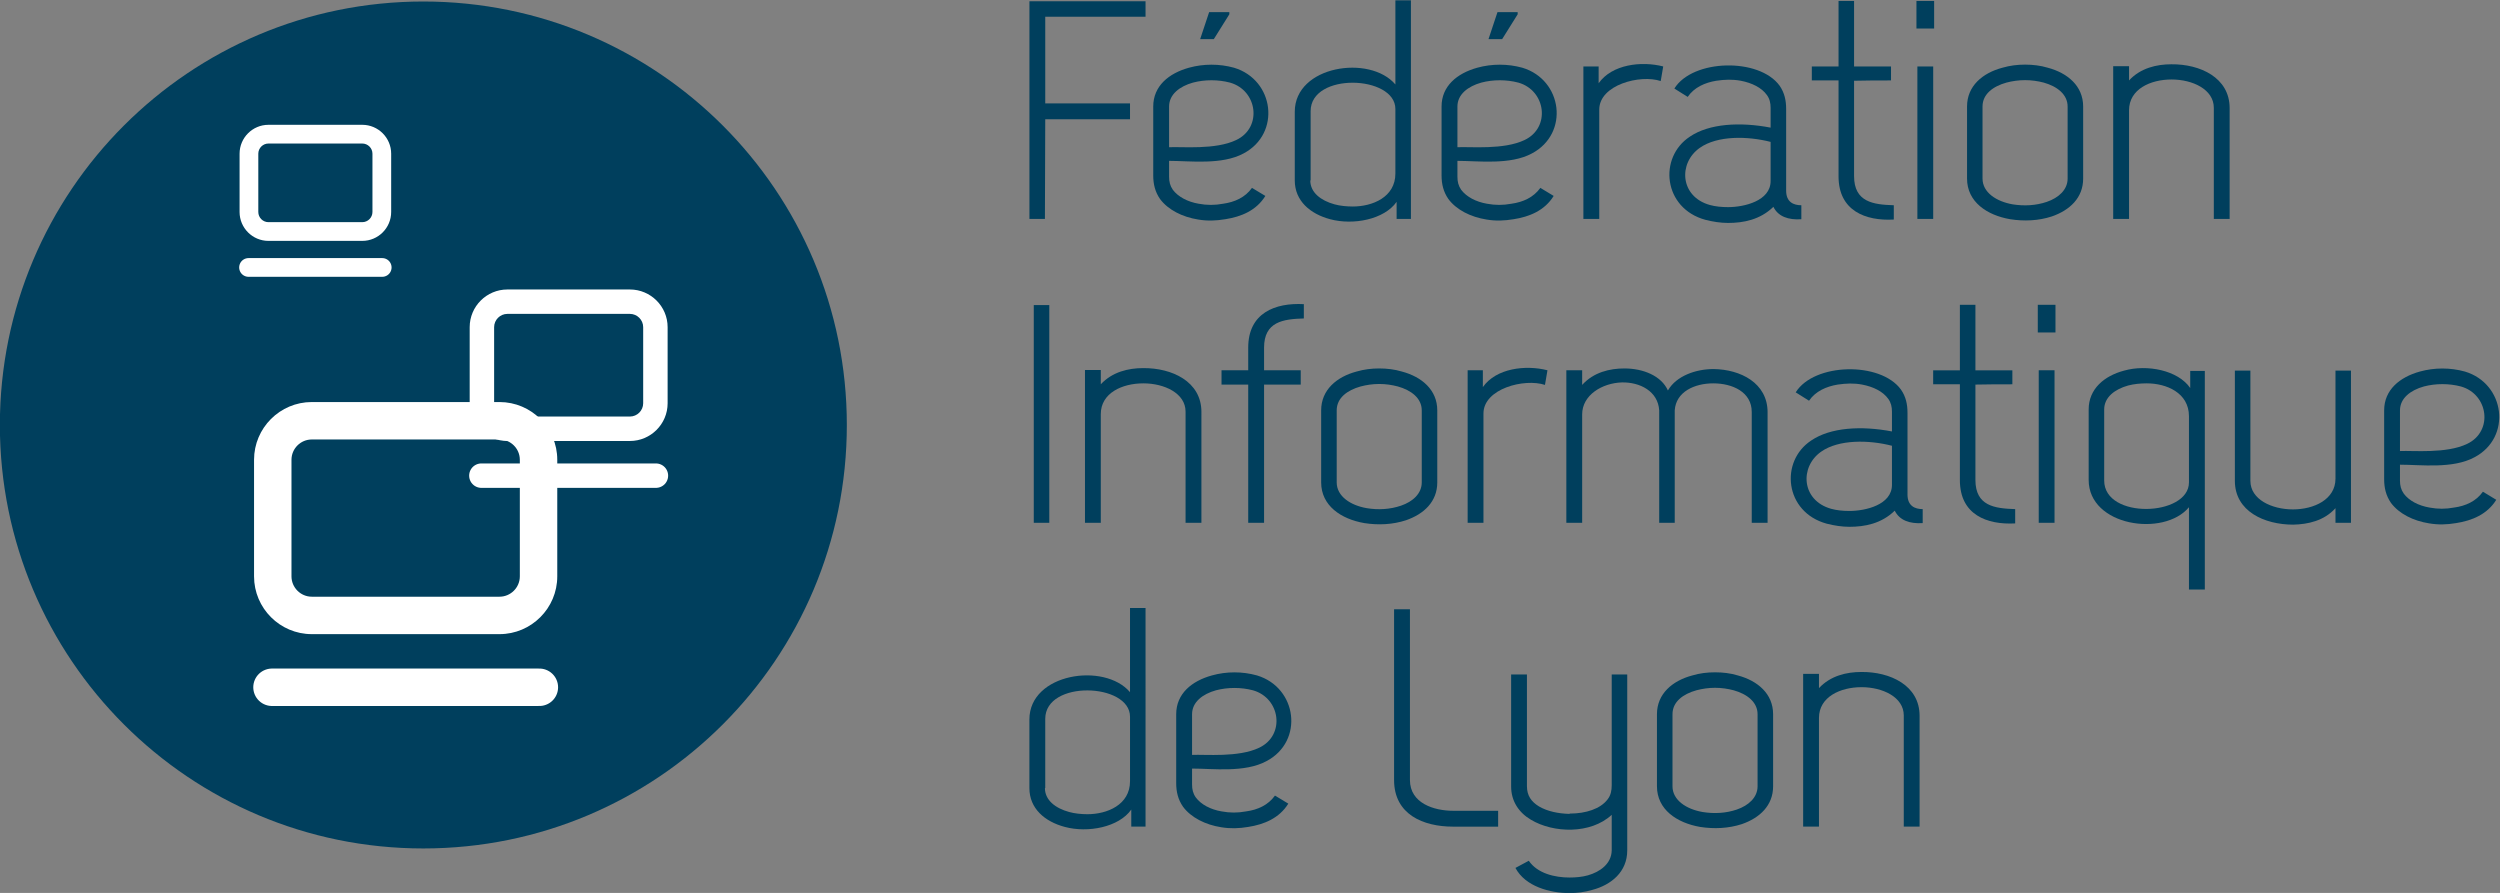 <?xml version="1.0" encoding="UTF-8" standalone="no"?>
<svg
   xmlns:dc="http://purl.org/dc/elements/1.1/"
   xmlns:cc="http://creativecommons.org/ns#"
   xmlns:rdf="http://www.w3.org/1999/02/22-rdf-syntax-ns#"
   xmlns:svg="http://www.w3.org/2000/svg"
   xmlns="http://www.w3.org/2000/svg"
   viewBox="0 0 318.511 113.765"
   height="113.765"
   width="318.511"
   xml:space="preserve"
   id="svg2"
   version="1.1"><rect x="0" y="0" width="318.511" height="113.765" fill="#808080" stroke="none"/><defs
     id="defs6"><clipPath
       id="clipPath24"
       clipPathUnits="userSpaceOnUse"><path
         id="path22"
         d="m 46,38 h 240 v 87 H 46 Z" /></clipPath></defs><g
     transform="matrix(1.333,0,0,-1.333,-62.427,164.943)"
     id="g10"><g
       id="g12" /><g
       id="g14"><g
         transform="translate(0,-0.5)"
         id="g16"><g
           id="g18"><g
             clip-path="url(#clipPath24)"
             id="g20"><g
               id="g26"><path
                 id="path28"
                 style="fill:#003f5d;fill-opacity:1;fill-rule:nonzero;stroke:none"
                 d="m 127.77,83.617 c 0,-22.351 -18.122,-40.472 -40.477,-40.472 -22.352,0 -40.473,18.121 -40.473,40.472 0,22.356 18.121,40.477 40.473,40.477 22.355,0 40.477,-18.121 40.477,-40.477" /><path
                 id="path30"
                 style="fill:#ffffff;fill-opacity:1;fill-rule:nonzero;stroke:none"
                 d="M 94.574,85.812 H 76.633 c -3.043,0 -5.52,-2.476 -5.52,-5.519 V 69.152 c 0,-3.047 2.477,-5.523 5.52,-5.523 h 17.941 c 3.043,0 5.52,2.476 5.52,5.523 v 11.141 c 0,3.043 -2.477,5.519 -5.52,5.519 m 0,-3.578 c 1.067,0 1.942,-0.871 1.942,-1.941 V 69.152 c 0,-1.07 -0.875,-1.945 -1.942,-1.945 H 76.633 c -1.067,0 -1.942,0.875 -1.942,1.945 v 11.141 c 0,1.07 0.875,1.941 1.942,1.941 h 17.941" /><path
                 id="path32"
                 style="fill:none;stroke:#ffffff;stroke-width:3.578;stroke-linecap:round;stroke-linejoin:miter;stroke-miterlimit:10;stroke-dasharray:none;stroke-opacity:1"
                 d="M 72.828,58.551 H 98.383" /><path
                 id="path34"
                 style="fill:#ffffff;fill-opacity:1;fill-rule:nonzero;stroke:none"
                 d="M 107.035,96.57 H 95.328 c -1.988,0 -3.605,-1.617 -3.605,-3.601 v -7.274 c 0,-1.988 1.617,-3.605 3.605,-3.605 h 11.707 c 1.988,0 3.606,1.617 3.606,3.605 v 7.274 c 0,1.984 -1.618,3.601 -3.606,3.601 m 0,-2.332 c 0.699,0 1.27,-0.574 1.27,-1.269 v -7.274 c 0,-0.699 -0.571,-1.269 -1.27,-1.269 H 95.328 c -0.699,0 -1.269,0.57 -1.269,1.269 v 7.274 c 0,0.695 0.57,1.269 1.269,1.269 h 11.707" /><path
                 id="path36"
                 style="fill:none;stroke:#ffffff;stroke-width:2.335;stroke-linecap:round;stroke-linejoin:miter;stroke-miterlimit:10;stroke-dasharray:none;stroke-opacity:1"
                 d="m 92.84,78.777 h 16.683" /><path
                 id="path38"
                 style="fill:#ffffff;fill-opacity:1;fill-rule:nonzero;stroke:none"
                 d="m 81.457,112.309 h -8.969 c -1.519,0 -2.758,-1.239 -2.758,-2.762 v -5.57 c 0,-1.524 1.239,-2.762 2.758,-2.762 h 8.969 c 1.523,0 2.762,1.238 2.762,2.762 v 5.57 c 0,1.523 -1.239,2.762 -2.762,2.762 m 0,-1.789 c 0.535,0 0.973,-0.438 0.973,-0.973 v -5.57 c 0,-0.536 -0.438,-0.973 -0.973,-0.973 h -8.969 c -0.531,0 -0.968,0.437 -0.968,0.973 v 5.57 c 0,0.535 0.437,0.973 0.968,0.973 h 8.969" /><path
                 id="path40"
                 style="fill:none;stroke:#ffffff;stroke-width:1.789;stroke-linecap:round;stroke-linejoin:miter;stroke-miterlimit:10;stroke-dasharray:none;stroke-opacity:1"
                 d="M 70.586,98.676 H 83.363" /><path
                 id="path42"
                 style="fill:#003f5d;fill-opacity:1;fill-rule:nonzero;stroke:none"
                 d="m 156.32,124.117 v -1.48 h -9.586 v -8.282 h 8.102 v -1.515 h -8.102 c 0,-0.594 -0.031,-7.926 -0.031,-9.528 h -1.48 v 20.805 z" /><path
                 id="path44"
                 style="fill:#003f5d;fill-opacity:1;fill-rule:nonzero;stroke:none"
                 d="m 164.328,123.078 h -1.93 l -0.859,-2.582 h 1.305 l 1.484,2.375 z m -5.758,-9.019 v -3.891 c 1.278,0.062 4.422,-0.266 6.41,0.684 2.524,1.187 2.047,4.75 -0.593,5.492 -1.129,0.297 -2.403,0.297 -3.532,0 -1.277,-0.356 -2.285,-1.129 -2.285,-2.285 m 0,-6.711 c 0,-0.473 0.09,-0.86 0.356,-1.246 0.508,-0.68 1.426,-1.157 2.465,-1.336 0.8,-0.149 1.543,-0.149 2.343,0 1.098,0.152 2.106,0.597 2.758,1.515 l 1.278,-0.769 c -0.86,-1.399 -2.317,-1.992 -3.829,-2.227 -0.89,-0.148 -1.691,-0.18 -2.582,-0.031 -1.511,0.238 -2.879,0.922 -3.652,1.961 -0.473,0.68 -0.652,1.422 -0.652,2.254 v 6.59 c 0,1.957 1.484,3.171 3.414,3.707 1.394,0.386 2.906,0.386 4.304,0 3.86,-1.157 4.512,-6.289 0.918,-8.192 -2.074,-1.125 -5.132,-0.711 -7.121,-0.711 z" /><path
                 id="path46"
                 style="fill:#003f5d;fill-opacity:1;fill-rule:nonzero;stroke:none"
                 d="m 180.199,113.82 c 0,3.235 -8.101,3.532 -8.101,-0.207 v -6.621 h -0.032 c 0,-1.156 1.012,-1.926 2.317,-2.285 0.531,-0.145 1.156,-0.207 1.75,-0.207 1.871,0 4.066,0.891 4.066,3.148 z m 1.485,10.387 v -20.895 h -1.368 v 1.633 c -1.187,-1.691 -4.152,-2.254 -6.351,-1.66 -1.899,0.504 -3.383,1.75 -3.383,3.707 v 6.563 c 0,4.418 7.184,5.488 9.617,2.609 v 8.043 z" /><path
                 id="path48"
                 style="fill:#003f5d;fill-opacity:1;fill-rule:nonzero;stroke:none"
                 d="m 191.887,123.078 h -1.93 l -0.859,-2.582 h 1.304 l 1.485,2.375 z m -5.758,-9.019 v -3.891 c 1.273,0.062 4.422,-0.266 6.41,0.684 2.523,1.187 2.047,4.75 -0.594,5.492 -1.129,0.297 -2.402,0.297 -3.531,0 -1.277,-0.356 -2.285,-1.129 -2.285,-2.285 m 0,-6.711 c 0,-0.473 0.09,-0.86 0.355,-1.246 0.508,-0.68 1.426,-1.157 2.465,-1.336 0.801,-0.149 1.543,-0.149 2.344,0 1.098,0.152 2.105,0.597 2.762,1.515 l 1.273,-0.769 c -0.859,-1.399 -2.316,-1.992 -3.828,-2.227 -0.891,-0.148 -1.691,-0.18 -2.582,-0.031 -1.516,0.238 -2.879,0.922 -3.652,1.961 -0.473,0.68 -0.653,1.422 -0.653,2.254 v 6.59 c 0,1.957 1.485,3.171 3.414,3.707 1.395,0.386 2.907,0.386 4.305,0 3.859,-1.157 4.512,-6.289 0.918,-8.192 -2.074,-1.125 -5.133,-0.711 -7.121,-0.711 z" /><path
                 id="path50"
                 style="fill:#003f5d;fill-opacity:1;fill-rule:nonzero;stroke:none"
                 d="m 198.168,103.312 v 14.575 h 1.457 v -1.606 c 1.277,1.813 4.094,2.141 6.172,1.606 l -0.238,-1.395 c -1.957,0.653 -5.875,-0.359 -5.875,-2.73 v -10.45 z" /><path
                 id="path52"
                 style="fill:#003f5d;fill-opacity:1;fill-rule:nonzero;stroke:none"
                 d="m 216.062,110.676 c -2.199,0.562 -5.078,0.621 -6.765,-0.567 -2.078,-1.453 -1.902,-4.66 0.949,-5.461 0.531,-0.148 1.125,-0.207 1.75,-0.207 1.543,0 4.066,0.594 4.066,2.493 z m 0,3.262 c 0,0.445 -0.089,0.859 -0.355,1.218 -0.508,0.711 -1.426,1.156 -2.492,1.364 -0.805,0.148 -1.516,0.121 -2.348,0 -1.066,-0.176 -2.105,-0.622 -2.73,-1.543 l -1.274,0.8 c 1.75,2.821 8.102,2.969 10.059,0.27 0.476,-0.684 0.625,-1.426 0.625,-2.227 v -7.804 c 0,-1.098 0.711,-1.395 1.453,-1.395 v -1.336 c -1.246,-0.09 -2.227,0.266 -2.672,1.184 -1.277,-1.242 -2.879,-1.539 -4.332,-1.539 -0.715,0 -1.453,0.117 -2.164,0.297 -4.039,1.097 -4.516,5.964 -1.484,7.953 1.836,1.246 4.777,1.422 7.714,0.859 z" /><path
                 id="path54"
                 style="fill:#003f5d;fill-opacity:1;fill-rule:nonzero;stroke:none"
                 d="m 224.039,124.148 v -6.261 h 3.531 v -1.336 c -1.187,0 -2.343,0 -3.531,-0.031 v -9.11 c 0,-2.492 1.84,-2.73 3.797,-2.789 v -1.367 c -2.699,-0.149 -5.281,0.832 -5.281,4.125 v 9.172 H 220 v 1.336 h 2.555 v 6.261 z" /><path
                 id="path56"
                 style="fill:#003f5d;fill-opacity:1;fill-rule:nonzero;stroke:none"
                 d="m 230.09,117.887 h 1.512 v -14.575 h -1.512 z m -0.09,6.261 h 1.691 v -2.64 H 230 Z" /><path
                 id="path58"
                 style="fill:#003f5d;fill-opacity:1;fill-rule:nonzero;stroke:none"
                 d="m 244.449,107.172 v 6.887 c 0,1.156 -1.008,1.929 -2.285,2.285 -0.562,0.148 -1.156,0.234 -1.781,0.234 -0.621,0 -1.215,-0.086 -1.781,-0.234 -1.278,-0.356 -2.286,-1.098 -2.286,-2.285 v -6.887 c 0,-1.336 1.336,-2.195 2.879,-2.465 1.098,-0.176 2.227,-0.117 3.266,0.238 1.129,0.387 1.988,1.157 1.988,2.227 m 1.485,0 c 0,-1.84 -1.278,-3.027 -2.996,-3.621 -1.278,-0.418 -2.645,-0.473 -3.977,-0.266 -2.227,0.383 -4.125,1.66 -4.125,3.887 v 6.887 c 0,1.957 1.48,3.203 3.383,3.707 0.711,0.207 1.422,0.296 2.164,0.296 0.742,0 1.484,-0.089 2.168,-0.296 1.898,-0.504 3.383,-1.75 3.383,-3.707 z" /><path
                 id="path60"
                 style="fill:#003f5d;fill-opacity:1;fill-rule:nonzero;stroke:none"
                 d="m 258.422,103.312 v 10.626 c 0,1.753 -2.02,2.703 -4.039,2.703 -2.016,0 -4.063,-0.922 -4.063,-2.942 v -10.387 h -1.515 v 14.602 h 1.515 v -1.363 c 1.098,1.187 2.641,1.543 4.035,1.543 2.762,0.031 5.579,-1.278 5.579,-4.184 v -10.598 z" /><path
                 id="path62"
                 style="fill:#003f5d;fill-opacity:1;fill-rule:nonzero;stroke:none"
                 d="m 145.637,95.078 h 1.484 V 74.273 h -1.484 z" /><path
                 id="path64"
                 style="fill:#003f5d;fill-opacity:1;fill-rule:nonzero;stroke:none"
                 d="m 160.145,74.273 v 10.625 c 0,1.75 -2.016,2.7 -4.036,2.7 -2.015,0 -4.066,-0.918 -4.066,-2.938 V 74.273 h -1.512 v 14.602 h 1.512 v -1.367 c 1.098,1.187 2.645,1.547 4.035,1.547 2.762,0.027 5.582,-1.278 5.582,-4.188 V 74.273 Z" /><path
                 id="path66"
                 style="fill:#003f5d;fill-opacity:1;fill-rule:nonzero;stroke:none"
                 d="M 166.133,74.273 V 87.48 h -2.551 v 1.368 h 2.551 v 2.164 c 0,3.324 2.582,4.304 5.316,4.156 v -1.367 c -1.961,-0.059 -3.801,-0.297 -3.801,-2.789 v -2.164 h 3.504 V 87.48 h -3.504 V 74.273 Z" /><path
                 id="path68"
                 style="fill:#003f5d;fill-opacity:1;fill-rule:nonzero;stroke:none"
                 d="m 182.719,78.133 v 6.883 c 0,1.16 -1.008,1.929 -2.285,2.285 -0.563,0.148 -1.157,0.238 -1.778,0.238 -0.625,0 -1.218,-0.09 -1.781,-0.238 -1.277,-0.356 -2.285,-1.098 -2.285,-2.285 v -6.883 c 0,-1.336 1.332,-2.199 2.879,-2.465 1.093,-0.18 2.222,-0.117 3.261,0.238 1.129,0.383 1.989,1.156 1.989,2.227 m 1.484,0 c 0,-1.844 -1.277,-3.028 -2.996,-3.621 -1.277,-0.418 -2.645,-0.477 -3.977,-0.27 -2.226,0.387 -4.125,1.664 -4.125,3.891 v 6.883 c 0,1.961 1.485,3.207 3.383,3.711 0.711,0.207 1.422,0.296 2.168,0.296 0.739,0 1.481,-0.089 2.164,-0.296 1.899,-0.504 3.383,-1.75 3.383,-3.711 z" /><path
                 id="path70"
                 style="fill:#003f5d;fill-opacity:1;fill-rule:nonzero;stroke:none"
                 d="m 187.105,74.273 v 14.575 h 1.454 v -1.606 c 1.277,1.813 4.097,2.137 6.175,1.606 l -0.238,-1.399 c -1.961,0.653 -5.879,-0.355 -5.879,-2.73 V 74.273 Z" /><path
                 id="path72"
                 style="fill:#003f5d;fill-opacity:1;fill-rule:nonzero;stroke:none"
                 d="m 206.898,74.273 h -1.484 v 10.743 c -0.117,1.839 -1.844,2.703 -3.562,2.672 -1.899,-0.059 -3.801,-1.215 -3.801,-3.055 v -10.36 h -1.512 v 14.575 h 1.512 v -1.399 c 1.101,1.219 2.644,1.574 4.039,1.574 1.808,0 3.531,-0.711 4.156,-2.105 0.801,1.394 2.668,2.047 4.359,2.047 2.583,-0.031 5.168,-1.336 5.168,-4.125 V 74.273 h -1.515 v 10.594 c 0,1.903 -1.84,2.731 -3.68,2.731 -1.781,0 -3.562,-0.801 -3.68,-2.582 z" /><path
                 id="path74"
                 style="fill:#003f5d;fill-opacity:1;fill-rule:nonzero;stroke:none"
                 d="m 227.66,81.633 c -2.195,0.566 -5.074,0.625 -6.765,-0.563 -2.079,-1.453 -1.899,-4.66 0.949,-5.461 0.535,-0.148 1.125,-0.207 1.75,-0.207 1.543,0 4.066,0.59 4.066,2.493 z m 0,3.265 c 0,0.446 -0.09,0.86 -0.355,1.219 -0.504,0.711 -1.426,1.156 -2.493,1.363 -0.8,0.149 -1.515,0.118 -2.347,0 -1.067,-0.179 -2.106,-0.625 -2.731,-1.542 l -1.273,0.8 c 1.75,2.821 8.101,2.969 10.059,0.266 0.476,-0.684 0.625,-1.422 0.625,-2.223 v -7.808 c 0,-1.098 0.714,-1.395 1.453,-1.395 v -1.336 c -1.246,-0.086 -2.223,0.27 -2.672,1.188 -1.274,-1.246 -2.879,-1.543 -4.332,-1.543 -0.711,0 -1.453,0.117 -2.164,0.297 -4.039,1.097 -4.512,5.964 -1.485,7.953 1.84,1.25 4.778,1.425 7.715,0.863 z" /><path
                 id="path76"
                 style="fill:#003f5d;fill-opacity:1;fill-rule:nonzero;stroke:none"
                 d="m 235.637,95.105 v -6.261 h 3.531 v -1.336 c -1.188,0 -2.344,0 -3.531,-0.028 v -9.113 c 0,-2.492 1.84,-2.726 3.801,-2.789 v -1.367 c -2.704,-0.145 -5.286,0.832 -5.286,4.129 v 9.168 h -2.554 v 1.336 h 2.554 v 6.261 z" /><path
                 id="path78"
                 style="fill:#003f5d;fill-opacity:1;fill-rule:nonzero;stroke:none"
                 d="m 241.688,88.848 h 1.511 V 74.273 h -1.511 z m -0.09,6.257 h 1.691 v -2.64 h -1.691 z" /><path
                 id="path80"
                 style="fill:#003f5d;fill-opacity:1;fill-rule:nonzero;stroke:none"
                 d="m 256.047,84.453 c 0,2.254 -2.164,3.145 -4.035,3.145 -0.625,0 -1.215,-0.059 -1.782,-0.207 -1.277,-0.356 -2.285,-1.125 -2.285,-2.286 v -6.796 c 0,-3.739 8.102,-3.442 8.102,-0.176 z m 0,-16.562 v 7.867 c -2.402,-2.879 -9.586,-1.813 -9.586,2.609 v 6.738 c 0,1.961 1.484,3.207 3.387,3.711 2.195,0.622 5.16,0.032 6.32,-1.664 v 1.633 h 1.394 V 67.891 Z" /><path
                 id="path82"
                 style="fill:#003f5d;fill-opacity:1;fill-rule:nonzero;stroke:none"
                 d="M 261.918,88.816 V 78.277 c 0,-1.777 2.047,-2.726 4.066,-2.726 2.016,0 4.067,0.949 4.067,2.937 v 10.328 h 1.48 V 74.273 h -1.48 v 1.395 c -1.098,-1.215 -2.645,-1.543 -4.039,-1.574 -2.758,0 -5.578,1.277 -5.578,4.183 v 10.539 z" /><path
                 id="path84"
                 style="fill:#003f5d;fill-opacity:1;fill-rule:nonzero;stroke:none"
                 d="m 276.215,81.129 c 1.277,0.059 4.422,-0.27 6.414,0.683 2.519,1.188 2.047,4.747 -0.594,5.489 -1.129,0.297 -2.406,0.297 -3.535,0 -1.277,-0.356 -2.285,-1.125 -2.285,-2.285 z m 0,-2.82 c 0,-0.473 0.09,-0.86 0.359,-1.247 0.504,-0.683 1.422,-1.156 2.461,-1.335 0.801,-0.149 1.543,-0.149 2.344,0 1.098,0.148 2.109,0.593 2.762,1.515 l 1.277,-0.773 c -0.863,-1.395 -2.316,-1.989 -3.832,-2.227 -0.887,-0.148 -1.691,-0.176 -2.582,-0.027 -1.512,0.238 -2.875,0.918 -3.649,1.957 -0.472,0.683 -0.652,1.426 -0.652,2.254 v 6.59 c 0,1.961 1.485,3.175 3.414,3.711 1.395,0.386 2.906,0.386 4.301,0 3.859,-1.157 4.512,-6.293 0.922,-8.192 -2.078,-1.129 -5.137,-0.711 -7.125,-0.711 z" /><path
                 id="path86"
                 style="fill:#003f5d;fill-opacity:1;fill-rule:nonzero;stroke:none"
                 d="m 154.836,55.738 c 0,3.235 -8.102,3.535 -8.102,-0.207 v -6.617 h -0.031 c 0,-1.16 1.012,-1.93 2.317,-2.285 0.535,-0.149 1.16,-0.211 1.75,-0.211 1.871,0 4.066,0.891 4.066,3.148 z m 1.484,10.387 V 45.234 h -1.363 v 1.629 c -1.187,-1.691 -4.156,-2.254 -6.352,-1.66 -1.902,0.504 -3.386,1.75 -3.386,3.711 v 6.559 c 0,4.422 7.183,5.488 9.617,2.609 v 8.043 z" /><path
                 id="path88"
                 style="fill:#003f5d;fill-opacity:1;fill-rule:nonzero;stroke:none"
                 d="m 160.766,52.086 c 1.273,0.062 4.422,-0.266 6.41,0.684 2.523,1.187 2.047,4.75 -0.594,5.492 -1.129,0.297 -2.402,0.297 -3.531,0 -1.278,-0.356 -2.285,-1.129 -2.285,-2.285 z m 0,-2.816 c 0,-0.477 0.086,-0.86 0.355,-1.247 0.504,-0.683 1.426,-1.16 2.465,-1.335 0.801,-0.149 1.543,-0.149 2.344,0 1.097,0.148 2.105,0.593 2.761,1.511 l 1.274,-0.769 c -0.86,-1.395 -2.317,-1.989 -3.828,-2.227 -0.891,-0.148 -1.692,-0.176 -2.582,-0.031 -1.516,0.238 -2.879,0.922 -3.653,1.961 -0.472,0.683 -0.652,1.422 -0.652,2.254 v 6.59 c 0,1.957 1.484,3.175 3.414,3.707 1.395,0.39 2.906,0.39 4.305,0 3.855,-1.157 4.511,-6.289 0.918,-8.188 -2.075,-1.129 -5.133,-0.715 -7.121,-0.715 z" /><path
                 id="path90"
                 style="fill:#003f5d;fill-opacity:1;fill-rule:nonzero;stroke:none"
                 d="M 190.02,46.746 V 45.23 h -4.305 c -2.852,0 -5.641,1.161 -5.641,4.454 v 16.324 h 1.516 V 49.684 c 0,-2.223 2.312,-2.938 4.125,-2.938 z" /><path
                 id="path92"
                 style="fill:#003f5d;fill-opacity:1;fill-rule:nonzero;stroke:none"
                 d="m 202.359,42.949 c 0,-2.051 -1.543,-3.297 -3.355,-3.769 -0.711,-0.211 -1.453,-0.297 -2.164,-0.297 -1.871,0 -4.219,0.621 -5.168,2.402 l 1.277,0.684 c 0.832,-1.219 2.496,-1.602 3.891,-1.602 0.594,0 1.215,0.055 1.75,0.207 1.156,0.324 2.254,1.098 2.285,2.375 v 3.41 c -2.02,-1.871 -5.582,-1.75 -7.715,-0.472 -1.16,0.679 -1.898,1.781 -1.898,3.175 v 10.715 h 1.511 V 49.09 c 0,-0.891 0.415,-1.481 1.157,-1.93 0.8,-0.472 1.84,-0.68 2.879,-0.711 l 0.089,0.031 c 1.485,0 2.907,0.446 3.59,1.364 0.297,0.386 0.387,0.832 0.387,1.336 v 10.597 h 1.484 z" /><path
                 id="path94"
                 style="fill:#003f5d;fill-opacity:1;fill-rule:nonzero;stroke:none"
                 d="m 214.816,49.09 v 6.887 c 0,1.156 -1.007,1.929 -2.285,2.285 -0.562,0.148 -1.156,0.238 -1.781,0.238 -0.621,0 -1.215,-0.09 -1.781,-0.238 -1.278,-0.356 -2.285,-1.098 -2.285,-2.285 V 49.09 c 0,-1.336 1.336,-2.195 2.878,-2.461 1.098,-0.18 2.227,-0.121 3.266,0.234 1.129,0.387 1.988,1.157 1.988,2.227 m 1.485,0 c 0,-1.84 -1.278,-3.028 -2.996,-3.621 -1.278,-0.414 -2.645,-0.473 -3.981,-0.266 -2.222,0.387 -4.125,1.66 -4.125,3.887 v 6.887 c 0,1.957 1.485,3.203 3.387,3.707 0.711,0.211 1.422,0.296 2.164,0.296 0.742,0 1.484,-0.085 2.168,-0.296 1.898,-0.504 3.383,-1.75 3.383,-3.707 z" /><path
                 id="path96"
                 style="fill:#003f5d;fill-opacity:1;fill-rule:nonzero;stroke:none"
                 d="m 228.789,45.234 v 10.625 c 0,1.75 -2.019,2.7 -4.039,2.7 -2.016,0 -4.066,-0.922 -4.066,-2.938 V 45.234 h -1.512 v 14.598 h 1.512 v -1.363 c 1.101,1.187 2.644,1.543 4.039,1.543 2.757,0.031 5.578,-1.278 5.578,-4.184 V 45.234 Z" /></g></g></g></g></g></g></svg>
